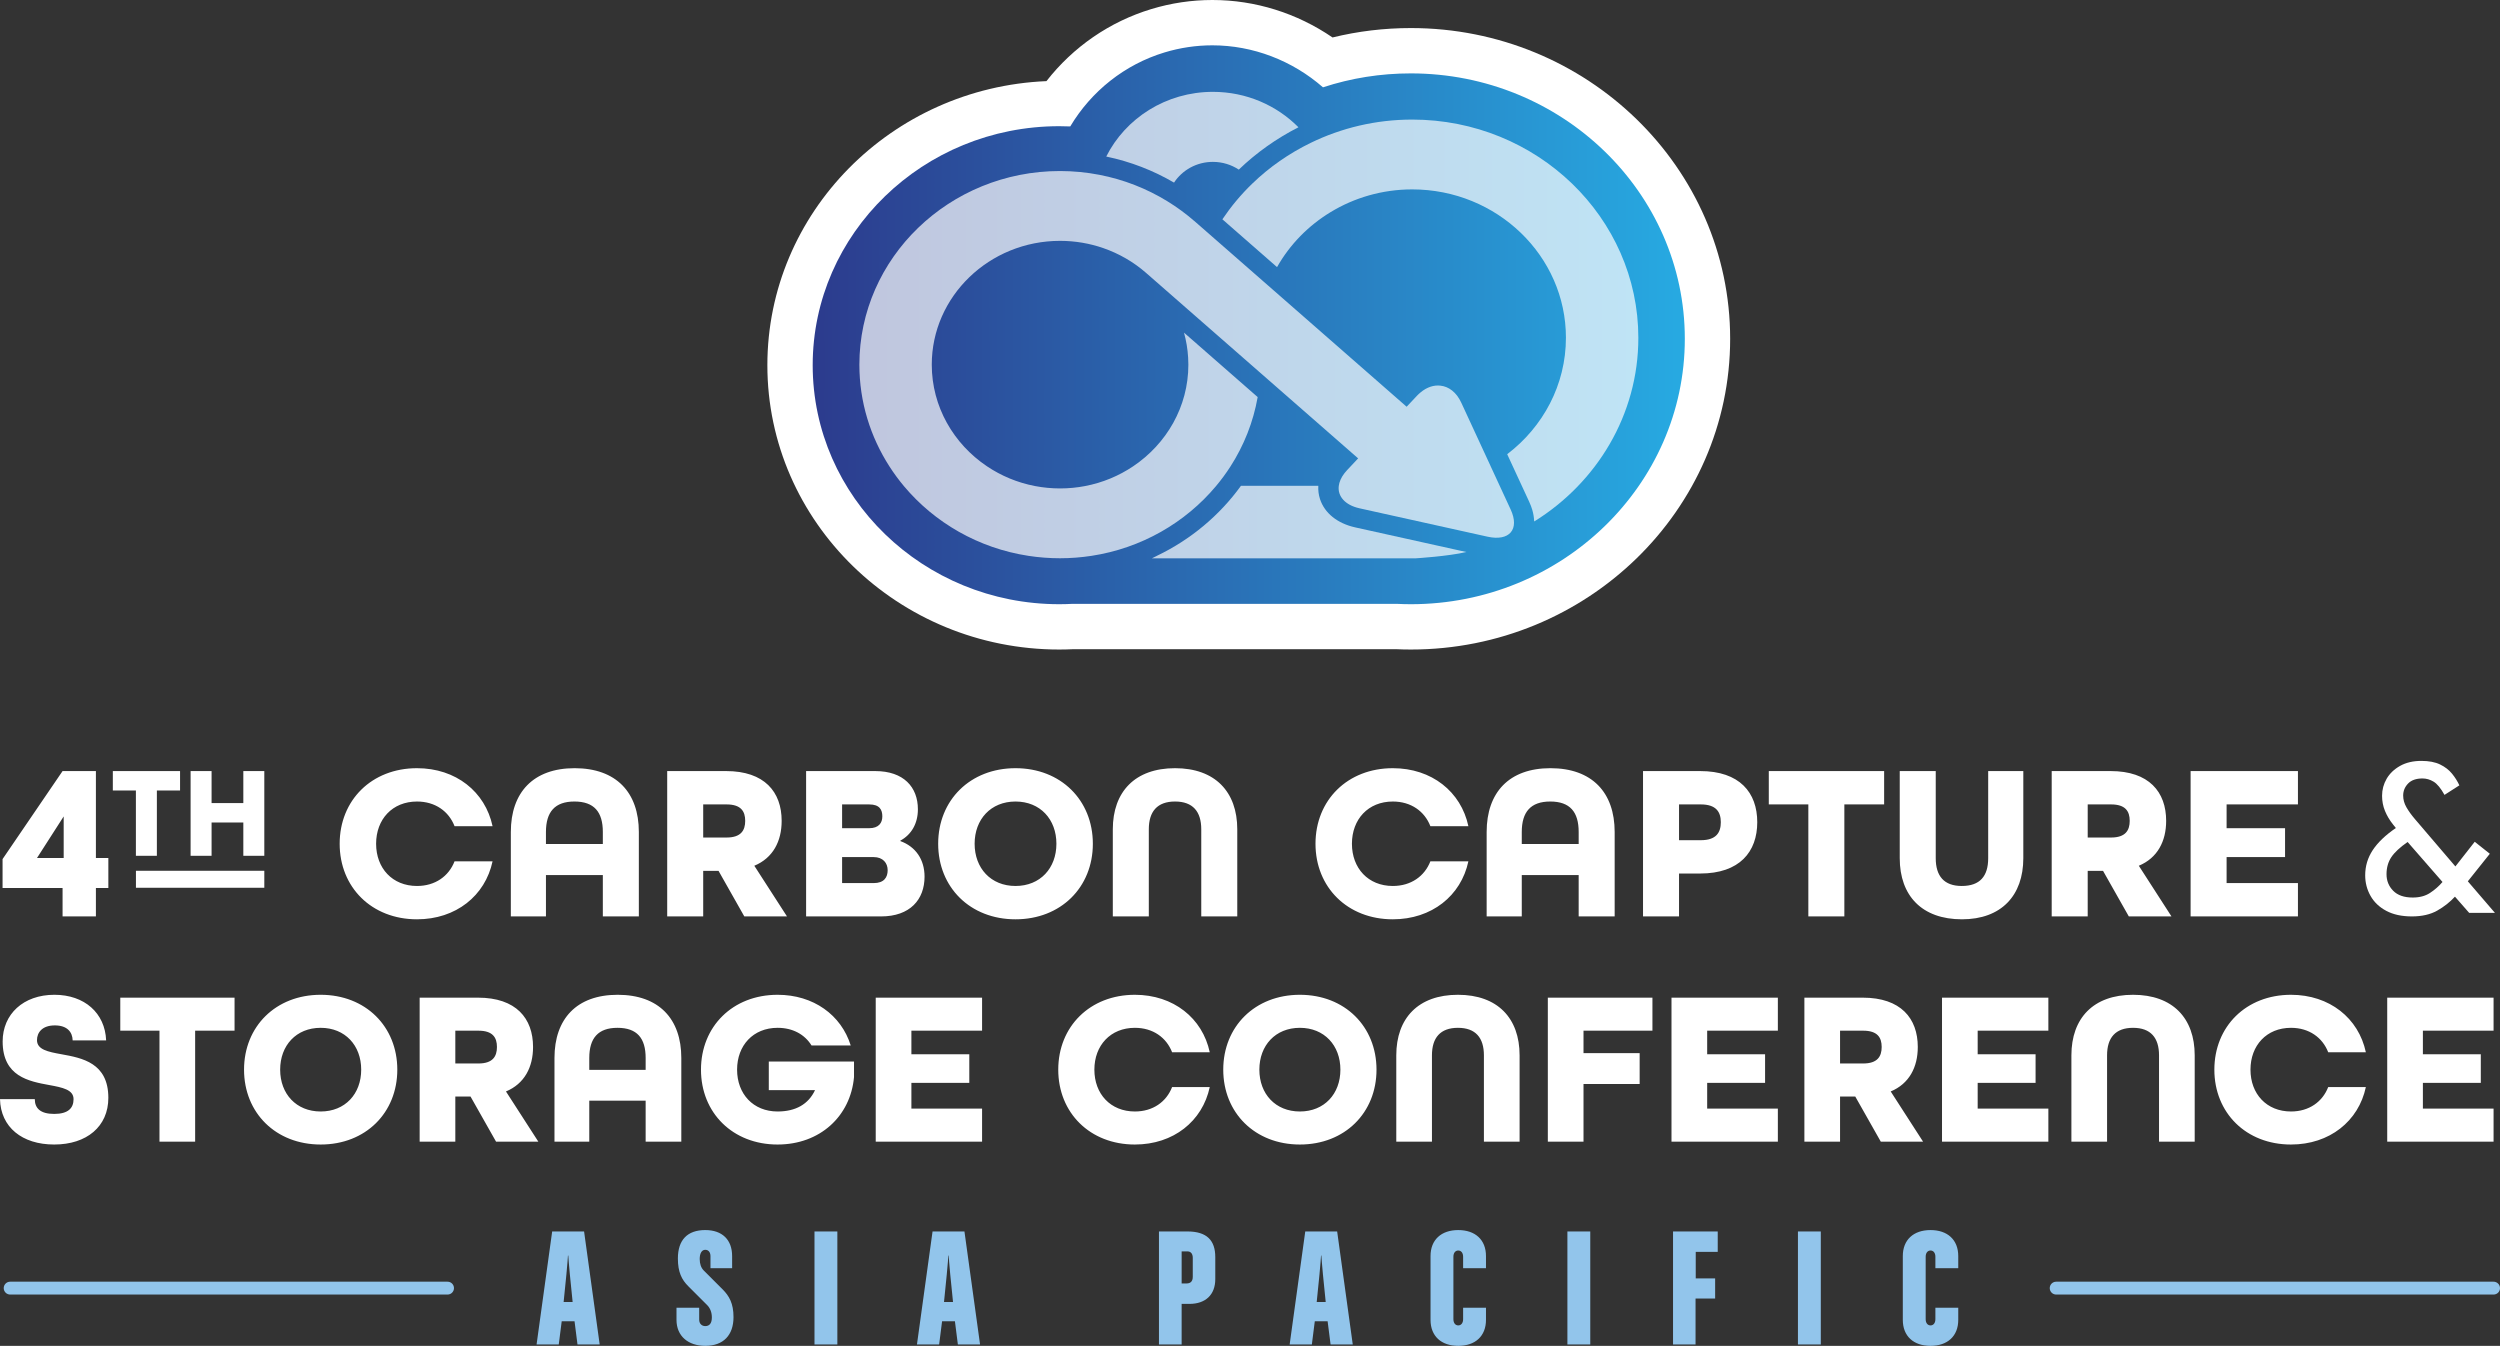 <?xml version="1.0" encoding="UTF-8"?>
<svg id="Layer_1" data-name="Layer 1" xmlns="http://www.w3.org/2000/svg" xmlns:xlink="http://www.w3.org/1999/xlink" version="1.1" viewBox="0 0 800 430.67">
  <rect x="0" y="0" width="800" height="430.67" fill="#333333" stroke="none"/>
  <defs>
    <style>
      .cls-1 {
        fill: url(#New_Gradient_Swatch_1);
      }

      .cls-1, .cls-2, .cls-3 {
        stroke-width: 0px;
      }

      .cls-2 {
        fill: #92c5eb;
      }

      .cls-4 {
        opacity: .7;
      }

      .cls-3 {
        fill: #fff;
      }
    </style>
    <linearGradient id="New_Gradient_Swatch_1" data-name="New Gradient Swatch 1" x1="260.062" y1="103.925" x2="539.145" y2="103.925" gradientUnits="userSpaceOnUse">
      <stop offset="0" stop-color="#2c3b8d"/>
      <stop offset="1" stop-color="#27aae2"/>
      <stop offset="1" stop-color="#1f8bb9"/>
      <stop offset="1" stop-color="#166181"/>
      <stop offset="1" stop-color="#0e3e53"/>
      <stop offset="1" stop-color="#08232e"/>
      <stop offset="1" stop-color="#030f15"/>
      <stop offset="1" stop-color="#000405"/>
      <stop offset="1" stop-color="#000"/>
    </linearGradient>
  </defs>
  <g>
    <path class="cls-3" d="M451.475,207.85c-1.569,0-3.185-.037-4.809-.112h-103.134c-1.552.074-3.09.112-4.577.112-51.499,0-93.397-40.816-93.397-90.987,0-48.835,39.697-88.808,89.306-90.901,8.546-10.945,20.205-19.006,33.543-23.054,6.356-1.929,12.933-2.908,19.547-2.908,13.716,0,27.104,4.212,38.456,11.989,8.138-1.999,16.538-3.01,25.066-3.01,56.339,0,102.174,44.606,102.174,99.435s-45.835,99.436-102.174,99.436Z"/>
    <path class="cls-1" d="M451.475,193.346c-1.45,0-2.951-.037-4.467-.112h-103.836c-1.439.074-2.855.112-4.218.112-43.502,0-78.893-34.31-78.893-76.482s35.391-76.483,78.893-76.483c1.175,0,2.352.025,3.528.076,6.744-11.29,17.43-19.813,30.137-23.67,4.989-1.514,10.149-2.282,15.334-2.282,13.015,0,25.625,4.89,35.4,13.44,9.008-2.963,18.426-4.46,28.121-4.46,48.341,0,87.669,38.1,87.669,84.931s-39.328,84.931-87.669,84.931Z"/>
    <g class="cls-4">
      <path class="cls-3" d="M388.128,51.803c3.07,0,5.924.916,8.286,2.475,5.602-5.389,12.036-9.961,19.088-13.547-6.905-6.98-16.619-11.339-27.375-11.339-14.996,0-27.981,8.462-34.127,20.704,7.776,1.623,15.088,4.469,21.693,8.341,2.619-3.982,7.205-6.635,12.434-6.635Z"/>
      <path class="cls-3" d="M451.887,38.266c-11.652,0-22.658,2.686-32.418,7.428-6.971,3.385-13.31,7.81-18.77,13.09-3.579,3.456-6.768,7.28-9.538,11.392l6.864,6.005,10.573,9.25c.011-.019.022-.037.033-.056l.056.049c4.048-7.168,9.965-13.213,17.104-17.545,7.575-4.601,16.526-7.273,26.116-7.273,27.122,0,49.19,21.293,49.19,47.464,0,15.099-7.355,28.564-18.779,37.263l.047.101c-.006.005-.012.01-.018.014l6.994,15.118c.413.892.734,1.743.978,2.554.38,1.305.562,2.505.602,3.595.011-.007.021-.014.032-.021.003.058.009.118.011.175,20.013-12.443,33.304-34.12,33.304-58.753,0-38.516-32.47-69.851-72.38-69.851Z"/>
      <path class="cls-3" d="M476.924,149.002l-2.684-5.804-6.649-14.374c-1.527-3.299-3.981-5.138-6.664-5.418-2.084-.24-4.309.464-6.349,2.165-.389.324-.777.674-1.15,1.068l-3.304,3.518-4.806-4.205-34.178-29.903-.844-.74-4.441-3.884-1.522-1.333-12.182-10.658-4.249-3.716-4.354-3.808-.649-.569-.773-.677-.009.009c-2.676-2.327-5.557-4.429-8.608-6.302-6.546-4.014-13.886-6.926-21.748-8.439-4.069-.782-8.272-1.202-12.576-1.202-35.394,0-64.187,27.792-64.187,61.954,0,11.947,3.529,23.104,9.623,32.575,1.417,2.203,2.969,4.315,4.652,6.322,9.776,11.662,23.835,19.846,39.851,22.292,3.278.5,6.638.766,10.061.766,3.424,0,6.784-.267,10.062-.766,16.016-2.446,30.073-10.629,39.849-22.292,1.682-2.007,3.237-4.119,4.654-6.322,4.288-6.665,7.293-14.169,8.702-22.194l-14.502-12.688-7.221-6.32-1.065-.928-.786-.69c.001.005.003.011.004.016l-.003-.003c.708,2.549,1.159,5.204,1.319,7.927.048.764.078,1.532.078,2.304,0,13.467-7.006,25.376-17.677,32.535-4.539,3.047-9.737,5.236-15.35,6.313-2.599.5-5.28.766-8.03.766-2.747,0-5.431-.267-8.029-.766-5.613-1.077-10.809-3.266-15.348-6.313-10.672-7.159-17.677-19.069-17.677-32.535,0-21.842,18.416-39.613,41.053-39.613,4.859,0,9.518.823,13.847,2.324,5.083,1.765,9.705,4.464,13.636,7.892l.196.172,7.563,6.612,1.82,1.591,3.972,3.477,3.308,2.891,6.905,6.037,7.214,6.313,5.6,4.898,6.112,5.346,20.366,17.812,4.846,4.24-2.391,2.544-1.156,1.23c-.292.313-.56.626-.804.939-1.097,1.406-1.694,2.814-1.851,4.144-.193,1.631.297,3.142,1.42,4.374,1.116,1.253,2.877,2.225,5.239,2.748l10.807,2.398.091.019,30.059,6.665c6.998,1.554,10.331-2.354,7.399-8.686l-6.498-14.05Z"/>
      <path class="cls-3" d="M433.667,168.764c-5.696-1.262-9.801-4.564-11.262-9.054-.452-1.383-.626-2.816-.542-4.254h-24.756c-6.85,9.49-16.109,17.243-26.925,22.418h.022c-.615.307-1.386.69-1.591.787h84.452s10.473-.649,16.185-2.021l-1.903-.411-33.681-7.465Z"/>
    </g>
  </g>
  <g>
    <path class="cls-3" d="M763.91,365.33h34.033v-10.567h-22.619v-8.246h18.533v-9.159h-18.533v-7.538h22.619v-10.571h-34.033v46.081ZM733.119,366.247c12.332,0,21.631-7.468,23.956-18.389h-12.048c-1.831,4.72-6.131,7.818-11.908,7.818-7.822,0-12.966-5.637-12.966-13.385,0-7.752,5.143-13.389,12.966-13.389,5.777,0,10.077,3.103,11.908,7.822h12.048c-2.325-10.921-11.624-18.393-23.956-18.393-14.377,0-24.524,10.147-24.524,23.96,0,13.809,10.147,23.956,24.524,23.956M662.847,365.33h11.414v-27.618c0-5.637,2.679-8.81,8.316-8.81s8.312,3.172,8.312,8.81v27.618h11.414v-27.618c0-11.908-7.045-19.381-19.726-19.381-12.686,0-19.73,7.472-19.73,19.381v27.618ZM621.444,365.33h34.033v-10.567h-22.619v-8.246h18.529v-9.159h-18.529v-7.538h22.619v-10.571h-34.033v46.081ZM588.818,340.316v-10.497h7.398c4.58,0,5.921,2.185,5.921,5.213s-1.341,5.283-5.921,5.283h-7.398ZM577.404,365.33h11.414v-14.443h4.864l8.172,14.443h13.529l-10.357-16.064c5.917-2.465,8.666-7.752,8.666-14.233,0-9.159-5.423-15.784-17.615-15.784h-18.673v46.081ZM534.878,365.33h34.037v-10.567h-22.619v-8.246h18.529v-9.159h-18.529v-7.538h22.619v-10.571h-34.037v46.081ZM495.306,365.33h11.418v-18.459h17.965v-9.867h-17.965v-7.184h22.055v-10.571h-33.474v46.081ZM446.81,365.33h11.414v-27.618c0-5.637,2.679-8.81,8.316-8.81s8.312,3.172,8.312,8.81v27.618h11.418v-27.618c0-11.908-7.049-19.381-19.73-19.381-12.686,0-19.73,7.472-19.73,19.381v27.618ZM415.961,355.676c-7.822,0-12.966-5.637-12.966-13.385,0-7.752,5.143-13.389,12.966-13.389s12.966,5.637,12.966,13.389c0,7.748-5.143,13.385-12.966,13.385M415.961,366.247c14.373,0,24.52-10.147,24.52-23.956,0-13.813-10.147-23.96-24.52-23.96s-24.52,10.147-24.52,23.96c0,13.809,10.147,23.956,24.52,23.956M363.165,366.247c12.328,0,21.631-7.468,23.956-18.389h-12.048c-1.831,4.72-6.131,7.818-11.908,7.818-7.822,0-12.966-5.637-12.966-13.385,0-7.752,5.143-13.389,12.966-13.389,5.777,0,10.077,3.103,11.908,7.822h12.048c-2.325-10.921-11.628-18.393-23.956-18.393-14.377,0-24.524,10.147-24.524,23.96,0,13.809,10.147,23.956,24.524,23.956M280.232,365.33h34.033v-10.567h-22.619v-8.246h18.529v-9.159h-18.529v-7.538h22.619v-10.571h-34.033v46.081ZM248.832,366.247c13.529,0,23.322-9.02,24.45-21.561v-5.004h-27.269v9.159h14.797c-2.115,4.51-6.201,6.835-11.978,6.835-7.822,0-12.966-5.637-12.966-13.385,0-7.752,5.143-13.389,12.966-13.389,4.864,0,8.666,2.115,10.851,5.637h12.542c-3.028-9.723-11.908-16.208-23.392-16.208-14.373,0-24.52,10.147-24.52,23.96,0,13.809,10.147,23.956,24.52,23.956M188.567,342.361v-3.806c0-6.341,2.819-9.653,9.02-9.653,6.271,0,9.02,3.312,9.02,9.653v3.806h-18.039ZM177.433,365.33h11.135v-13.106h18.039v13.106h11.414v-26.775c0-12.542-7.188-20.224-20.364-20.224-13.106,0-20.224,7.682-20.224,20.224v26.775ZM145.704,340.316v-10.497h7.398c4.58,0,5.921,2.185,5.921,5.213s-1.341,5.283-5.921,5.283h-7.398ZM134.289,365.33h11.414v-14.443h4.864l8.172,14.443h13.529l-10.357-16.064c5.917-2.465,8.666-7.752,8.666-14.233,0-9.159-5.423-15.784-17.615-15.784h-18.673v46.081ZM102.618,355.676c-7.822,0-12.966-5.637-12.966-13.385,0-7.752,5.143-13.389,12.966-13.389s12.966,5.637,12.966,13.389c0,7.748-5.143,13.385-12.966,13.385M102.618,366.247c14.373,0,24.52-10.147,24.52-23.956,0-13.813-10.147-23.96-24.52-23.96-14.377,0-24.524,10.147-24.524,23.96,0,13.809,10.147,23.956,24.524,23.956M51.031,365.33h11.414v-35.51h12.612v-10.571h-36.568v10.571h12.542v35.51ZM17.335,366.247c10.427,0,17.335-5.777,17.335-14.937,0-11.204-8.386-12.756-15.011-13.953-4.296-.774-7.822-1.481-7.822-4.51,0-2.395,1.621-4.72,5.707-4.72,3.946,0,5.637,2.111,5.707,4.79h10.711c-.35-8.736-6.905-14.587-16.558-14.587-9.933,0-16.558,6.201-16.558,14.941,0,11.204,8.386,12.752,14.937,13.949,4.23.778,7.752,1.481,7.752,4.51,0,2.889-1.761,4.724-6.201,4.724s-6.201-1.835-6.201-4.724H0c.214,8.95,7.049,14.517,17.335,14.517"/>
    <path class="cls-2" d="M797.943,414.258h-139.968c-1.136,0-2.057-.921-2.057-2.057s.921-2.057,2.057-2.057h139.968c1.136,0,2.057.921,2.057,2.057s-.921,2.057-2.057,2.057Z"/>
  </g>
  <g>
    <g>
      <path class="cls-3" d="M798.378,292.115l-8.672-10.096,7.038-8.815-4.834-3.837-6.185,7.892-12.94-15.144c-1.137-1.326-2.05-2.596-2.736-3.802-.689-1.21-1.032-2.452-1.032-3.733,0-1.469.521-2.75,1.567-3.841,1.039-1.088,2.582-1.634,4.618-1.634,1.231,0,2.417.346,3.558,1.032,1.133.686,2.298,2.095,3.481,4.229l4.764-3.057c-.619-1.326-1.413-2.585-2.382-3.768-.972-1.186-2.239-2.155-3.802-2.914-1.564-.759-3.558-1.14-5.971-1.14-2.655,0-4.932.535-6.828,1.602-1.893,1.067-3.327,2.442-4.299,4.121-.972,1.683-1.459,3.498-1.459,5.44,0,1.707.311,3.316.927,4.834.616,1.518,1.49,2.987,2.631,4.408l.854,1.067c-3.32,2.274-5.786,4.632-7.395,7.073-1.613,2.442-2.417,5.132-2.417,8.07,0,2.368.57,4.562,1.707,6.577,1.137,2.011,2.816,3.61,5.048,4.796,2.228,1.186,4.95,1.777,8.175,1.777,3.222,0,5.922-.616,8.102-1.847,2.183-1.231,4.079-2.725,5.691-4.478l4.548,5.188h8.245ZM777.585,285.752c-1.494.972-3.33,1.459-5.51,1.459-2.75,0-4.834-.721-6.255-2.169-1.424-1.445-2.134-3.211-2.134-5.296s.511-3.897,1.529-5.44c1.018-1.539,2.76-3.162,5.223-4.869l11.163,12.796c-1.186,1.378-2.522,2.547-4.016,3.519"/>
      <path class="cls-3" d="M700.994,293.255h34.348v-10.666h-22.829v-8.322h18.705v-9.246h-18.705v-7.608h22.829v-10.669h-34.348v46.511ZM668.066,268.009v-10.596h7.469c4.621,0,5.971,2.204,5.971,5.261s-1.35,5.335-5.971,5.335h-7.469ZM656.546,293.255h11.519v-14.58h4.908l8.249,14.58h13.653l-10.453-16.214c5.975-2.491,8.749-7.825,8.749-14.367,0-9.246-5.478-15.931-17.781-15.931h-18.845v46.511ZM627.827,294.179c12.59,0,19.632-7.608,19.632-19.555v-27.88h-11.24v27.88c0,5.758-2.631,8.889-8.462,8.889-5.688,0-8.322-3.201-8.322-8.889v-27.88h-11.519v27.88c0,12.016,7.112,19.555,19.912,19.555M578.67,293.255h11.523v-35.842h12.73v-10.669h-36.909v10.669h12.656v35.842ZM537.291,268.863v-11.449h6.968c4.908,0,6.402,2.417,6.402,5.688,0,3.344-1.494,5.761-6.402,5.761h-6.968ZM525.768,293.255h11.523v-13.727h6.755c12.66,0,18.278-6.968,18.278-16.427s-5.618-16.357-18.278-16.357h-18.278v46.511ZM486.966,270.07v-3.837c0-6.402,2.847-9.746,9.106-9.746,6.328,0,9.102,3.344,9.102,9.746v3.837h-18.208ZM475.73,293.255h11.236v-13.227h18.208v13.227h11.519v-27.023c0-12.66-7.252-20.412-20.552-20.412-13.227,0-20.412,7.752-20.412,20.412v27.023ZM445.706,294.179c12.446,0,21.832-7.539,24.179-18.561h-12.16c-1.851,4.764-6.188,7.895-12.02,7.895-7.895,0-13.087-5.691-13.087-13.513s5.191-13.513,13.087-13.513c5.831,0,10.169,3.131,12.02,7.895h12.16c-2.347-11.023-11.733-18.561-24.179-18.561-14.507,0-24.749,10.239-24.749,24.179s10.243,24.179,24.749,24.179M356.1,293.255h11.519v-27.877c0-5.691,2.704-8.892,8.392-8.892,5.691,0,8.392,3.201,8.392,8.892v27.877h11.523v-27.877c0-12.02-7.112-19.558-19.915-19.558-12.8,0-19.912,7.539-19.912,19.558v27.877ZM324.963,283.513c-7.892,0-13.083-5.691-13.083-13.513s5.191-13.513,13.083-13.513c7.895,0,13.087,5.691,13.087,13.513s-5.191,13.513-13.087,13.513M324.963,294.179c14.51,0,24.749-10.239,24.749-24.179s-10.239-24.179-24.749-24.179c-14.507,0-24.746,10.239-24.746,24.179s10.239,24.179,24.746,24.179M269.472,282.59v-8.322h10.099c2.987,0,4.481,1.92,4.481,4.194,0,2.277-1.14,4.128-4.481,4.128h-10.099ZM269.472,265.022v-7.608h8.675c3.344,0,4.198,1.707,4.198,3.841,0,2.06-1.137,3.768-4.198,3.768h-8.675ZM257.953,293.255h23.966c9.316,0,13.937-5.405,13.937-12.73,0-5.475-2.844-9.602-7.748-11.38v-.143c3.554-1.917,5.618-5.475,5.618-10.026,0-7.112-4.555-12.233-13.657-12.233h-22.115v46.511ZM225.024,268.009v-10.596h7.469c4.621,0,5.971,2.204,5.971,5.261s-1.35,5.335-5.971,5.335h-7.469ZM213.505,293.255h11.519v-14.58h4.908l8.249,14.58h13.657l-10.456-16.214c5.975-2.491,8.749-7.825,8.749-14.367,0-9.246-5.478-15.931-17.781-15.931h-18.845v46.511ZM174.703,270.07v-3.837c0-6.402,2.844-9.746,9.102-9.746,6.328,0,9.102,3.344,9.102,9.746v3.837h-18.204ZM163.467,293.255h11.236v-13.227h18.204v13.227h11.523v-27.023c0-12.66-7.255-20.412-20.555-20.412-13.227,0-20.408,7.752-20.408,20.412v27.023ZM133.443,294.179c12.443,0,21.832-7.539,24.179-18.561h-12.163c-1.847,4.764-6.185,7.895-12.016,7.895-7.895,0-13.087-5.691-13.087-13.513s5.191-13.513,13.087-13.513c5.831,0,10.169,3.131,12.016,7.895h12.163c-2.347-11.023-11.736-18.561-24.179-18.561-14.51,0-24.749,10.239-24.749,24.179s10.239,24.179,24.749,24.179M11.843,274.551l8.536-13.296v13.296h-8.536ZM20.022,293.255h10.666v-9.102h3.984v-9.602h-3.984v-27.807h-10.666L.821,274.908v9.246h19.201v9.102Z"/>
    </g>
    <path class="cls-3" d="M60.991,273.855h6.713v-10.655h10.162v10.655h6.713v-27.111h-6.713v10.243h-10.162v-10.243h-6.713v27.111ZM43.486,273.855h6.713v-20.898h7.42v-6.213h-21.514v6.213h7.381v20.898Z"/>
    <rect class="cls-3" x="43.501" y="278.648" width="41.079" height="5.436"/>
  </g>
  <path class="cls-2" d="M143.216,414.258H3.249c-1.136,0-2.057-.921-2.057-2.057s.921-2.057,2.057-2.057h139.968c1.136,0,2.057.921,2.057,2.057s-.921,2.057-2.057,2.057Z"/>
  <path class="cls-2" d="M626.641,422.354v-3.884h-7.316v3.662c0,1.276-.667,2-1.555,2-.889,0-1.555-.724-1.555-2v-19.973c0-1.28.667-2,1.555-2.0.889,0,1.555.72,1.555,2v3.662h7.316v-3.884c0-5.213-3.436-8.316-8.871-8.316s-8.871,3.103-8.871,8.316v20.417c0,5.213,3.436,8.316,8.871,8.316s8.871-3.103,8.871-8.316M582.658,394.065h-7.316v36.161h7.316v-36.161ZM549.674,400.604v-6.538h-14.303v36.161h7.205v-14.702h6.267v-6.427h-6.209v-8.493h7.04ZM508.884,394.065h-7.316v36.161h7.316v-36.161ZM475.514,422.354v-3.884h-7.316v3.662c0,1.276-.667,2-1.555,2-.889,0-1.555-.724-1.555-2v-19.973c0-1.28.667-2,1.555-2.0.889,0,1.555.72,1.555,2v3.662h7.316v-3.884c0-5.213-3.436-8.316-8.871-8.316s-8.871,3.103-8.871,8.316v20.417c0,5.213,3.436,8.316,8.871,8.316s8.871-3.103,8.871-8.316M424.227,416.643h-2.884l.889-8.826c.276-2.609.498-6.049.498-6.049h.111s.222,3.44.498,6.049l.889,8.826ZM432.881,430.226l-4.991-36.161h-10.209l-4.991,36.161h7.102l.942-7.431h4.102l.946,7.431h7.098ZM381.685,408.599c0,1.44-.724,2.107-2,2.107h-1.559v-10.266h1.835c1.058,0,1.724.72,1.724,2.053v6.106ZM388.89,409.319v-7.049c0-5.378-2.716-8.205-8.929-8.205h-9.094v36.161h7.258v-12.982h2.502c5.102,0,8.262-2.88,8.262-7.925M304.965,416.643h-2.884l.885-8.826c.28-2.609.502-6.049.502-6.049h.111s.222,3.44.498,6.049l.889,8.826ZM313.618,430.226l-4.995-36.161h-10.205l-4.991,36.161h7.098l.942-7.431h4.107l.942,7.431h7.102ZM267.953,394.065h-7.316v36.161h7.316v-36.161ZM234.722,421.466c0-4.382-1.387-6.769-3.493-8.876l-6.045-6.049c-.835-.831-1.28-2.107-1.28-3.662,0-1.72.613-2.942,1.778-2.942,1.115,0,1.671.889,1.671,2.053v3.831h6.925v-3.884c0-5.213-3.156-8.316-8.596-8.316-5.769,0-8.76,3.214-8.76,9.09,0,4.386,1.222,6.773,3.325,8.88l6.049,6.049c1.0 1,1.498,2.387,1.498,3.938,0,1.889-.774,2.777-2.111,2.777-1.053,0-1.942-.724-1.942-2.053v-3.831h-7.263v3.884c0,5.213,3.769,8.316,9.205,8.316,5.826,0,9.04-3.436,9.04-9.205M183.242,416.643h-2.884l.889-8.826c.276-2.609.498-6.049.498-6.049h.111s.222,3.44.498,6.049l.889,8.826ZM191.896,430.226l-4.991-36.161h-10.209l-4.991,36.161h7.098l.946-7.431h4.102l.942,7.431h7.102Z"/>
</svg>